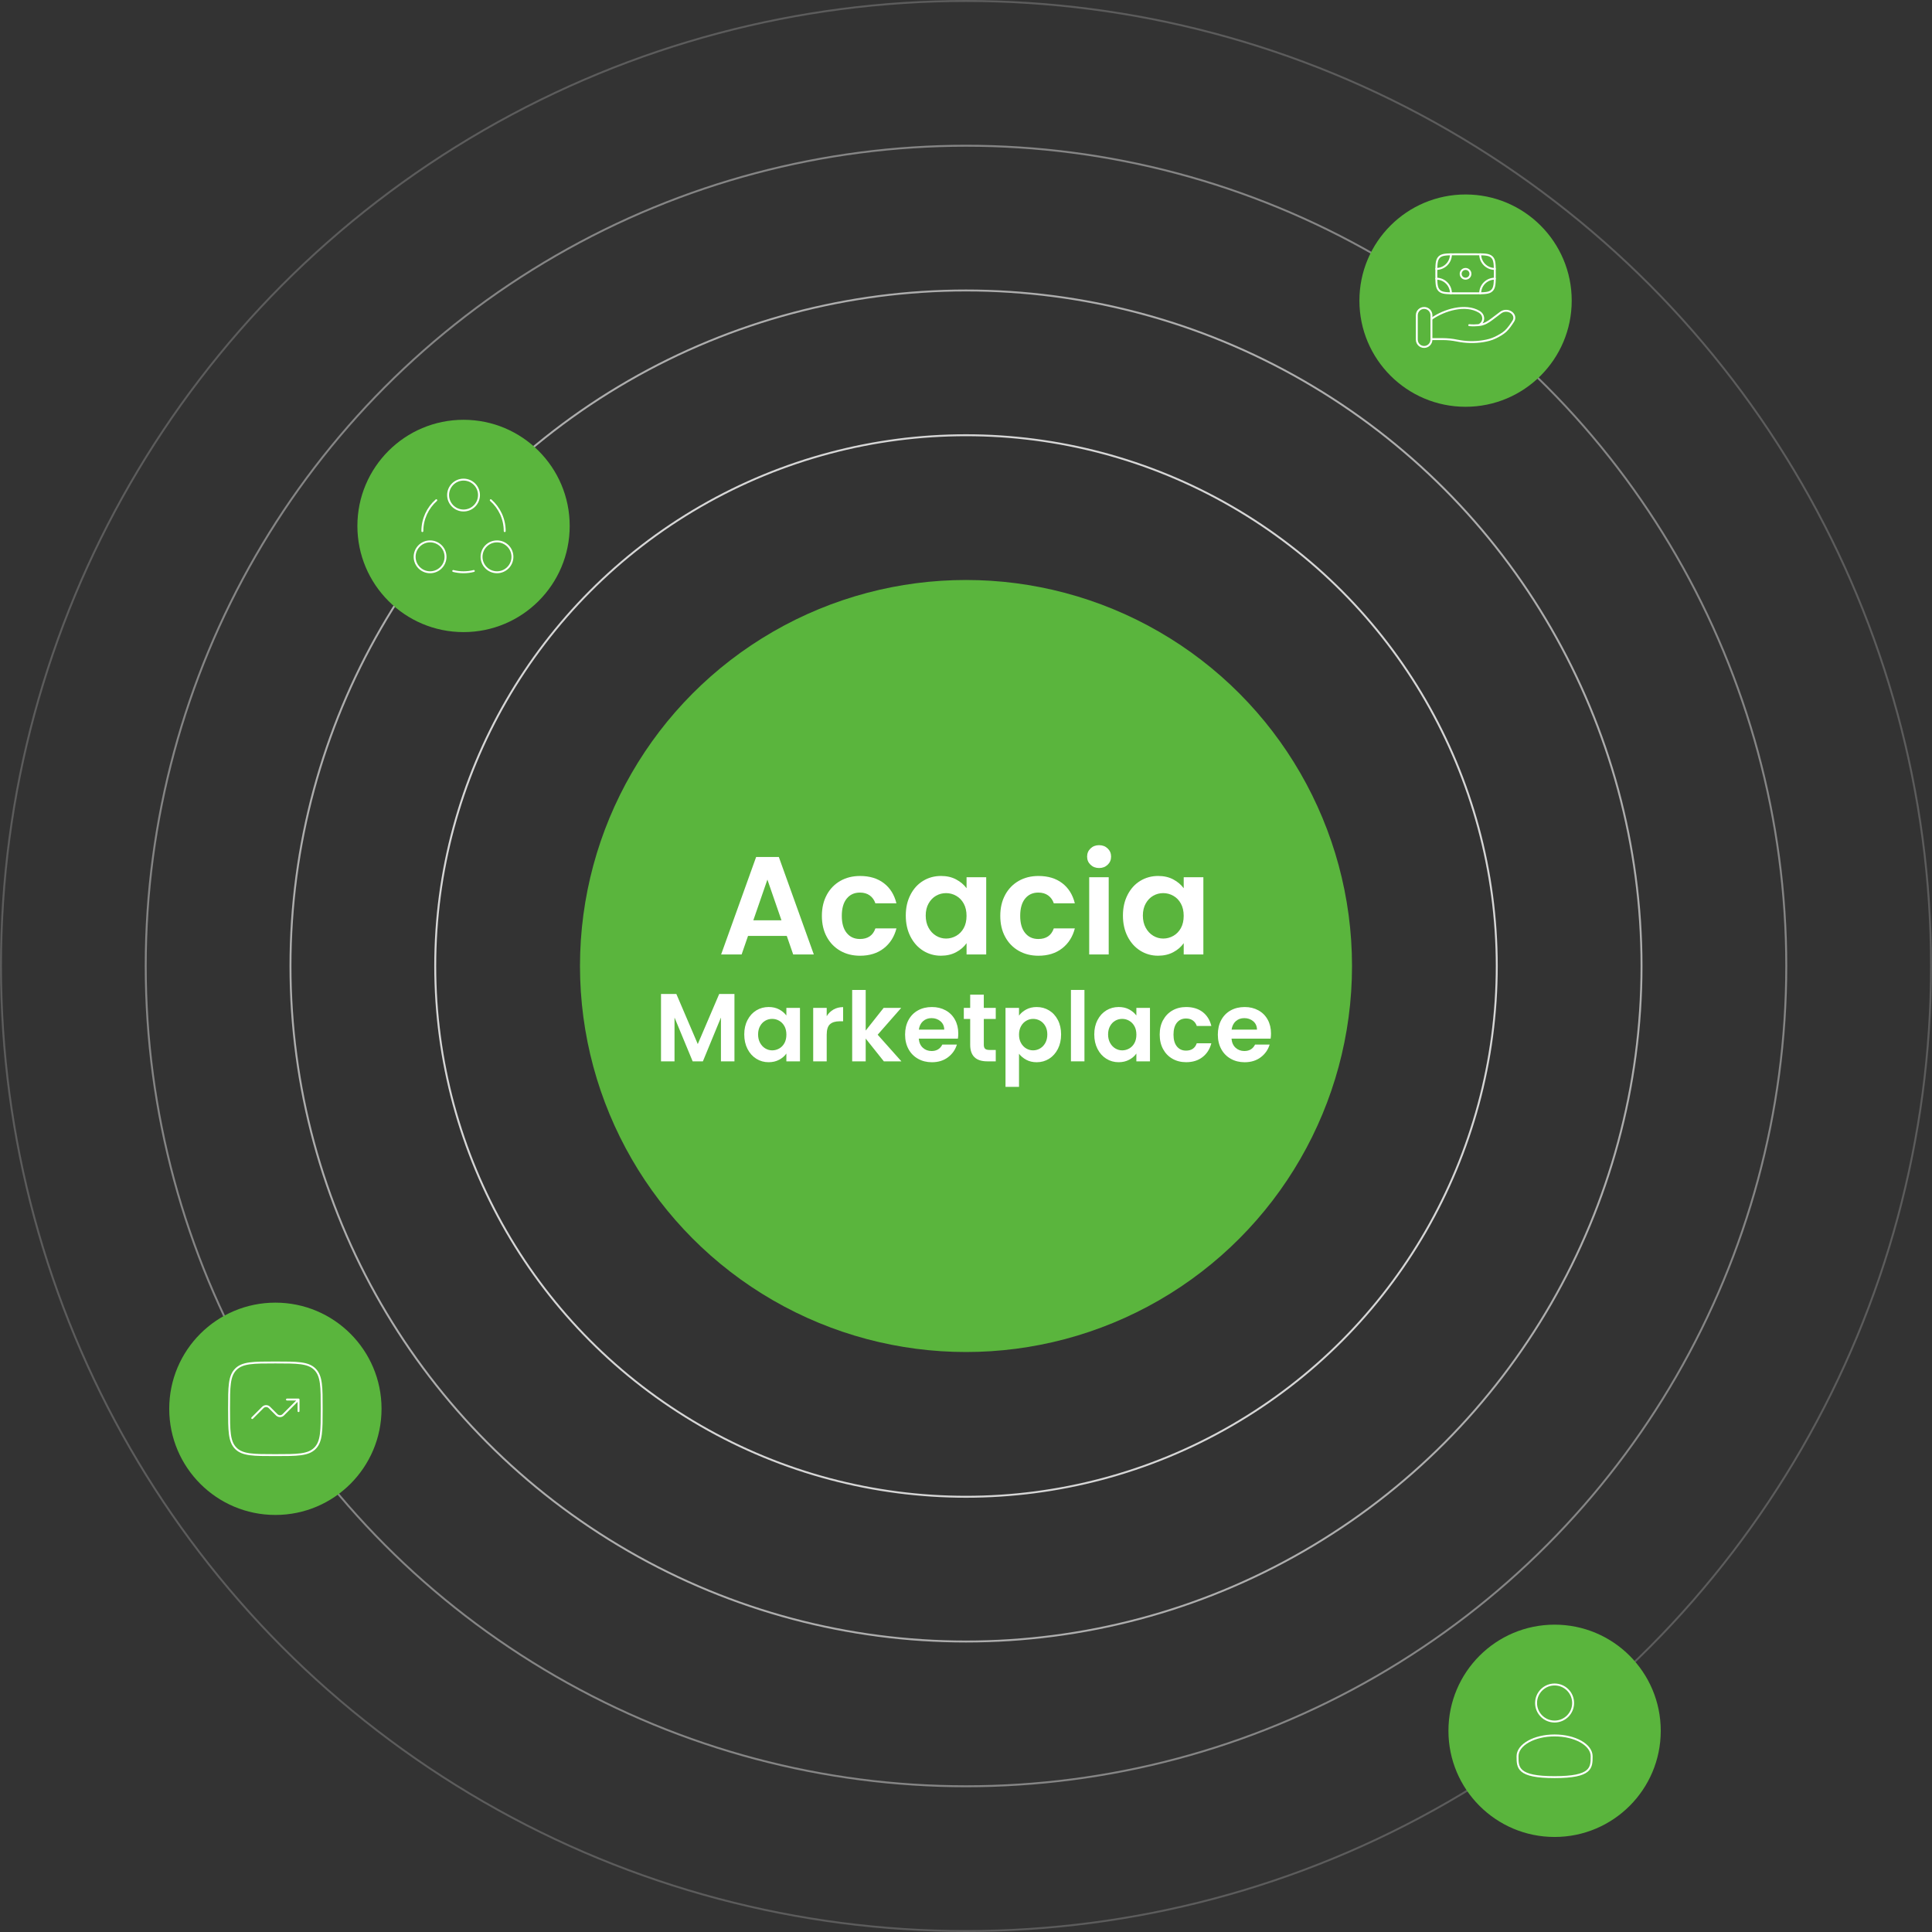 <svg xmlns="http://www.w3.org/2000/svg" id="Layer_2" data-name="Layer 2" viewBox="0 0 1001 1001"><rect x="0" y="0" width="1001" height="1001" fill="#333333" stroke="none"/><defs><style>      .cls-1 {        fill: #5ab53d;      }      .cls-2 {        stroke-miterlimit: 133.33;      }      .cls-2, .cls-3, .cls-4, .cls-5, .cls-6, .cls-7, .cls-8, .cls-9 {        fill: none;        stroke: #fff;      }      .cls-10 {        fill: #fff;      }      .cls-3 {        stroke-linejoin: round;      }      .cls-3, .cls-8 {        stroke-linecap: round;      }      .cls-4 {        opacity: .6;      }      .cls-4, .cls-5, .cls-6, .cls-9 {        stroke-miterlimit: 10;      }      .cls-5 {        opacity: .2;      }      .cls-6 {        opacity: .8;      }      .cls-9 {        opacity: .4;      }    </style></defs><circle class="cls-5" cx="500.5" cy="500.5" r="500"></circle><circle class="cls-9" cx="500.5" cy="500.5" r="425"></circle><circle class="cls-4" cx="500.5" cy="500.5" r="350"></circle><circle class="cls-1" cx="500.5" cy="500.5" r="200"></circle><circle class="cls-6" cx="500.5" cy="500.5" r="275"></circle><g><circle class="cls-1" cx="142.68" cy="729.92" r="55"></circle><g><path class="cls-7" d="M118.68,729.92c0-11.31,0-16.97,3.51-20.49,3.51-3.51,9.17-3.51,20.49-3.51s16.97,0,20.49,3.51c3.51,3.51,3.51,9.17,3.51,20.49s0,16.97-3.51,20.49c-3.51,3.51-9.17,3.51-20.49,3.51s-16.97,0-20.49-3.51c-3.51-3.51-3.51-9.17-3.51-20.49Z"></path><path class="cls-3" d="M130.68,734.72l5.5-5.5c.94-.94,2.46-.94,3.39,0l3.81,3.81c.94.94,2.46.94,3.39,0l7.9-7.9M154.68,725.12v6M154.68,725.12h-6"></path></g></g><g><circle class="cls-1" cx="759.33" cy="155.76" r="55"></circle><g><path class="cls-7" d="M773.01,150.49c1.48-1.48,1.48-3.86,1.48-8.63s0-7.15-1.48-8.63M773.01,150.49c-1.48,1.48-3.86,1.48-8.63,1.48h-10.11c-4.76,0-7.15,0-8.63-1.48M773.01,133.24c-1.48-1.48-3.86-1.48-8.63-1.48h-10.11c-4.76,0-7.15,0-8.63,1.48M745.66,133.24c-1.48,1.48-1.48,3.86-1.48,8.63s0,7.15,1.48,8.63"></path><path class="cls-7" d="M761.86,141.87c0,1.4-1.13,2.53-2.53,2.53s-2.53-1.13-2.53-2.53,1.13-2.53,2.53-2.53,2.53,1.13,2.53,2.53Z"></path><path class="cls-8" d="M774.49,139.34c-4.19,0-7.58-3.39-7.58-7.58"></path><path class="cls-8" d="M774.49,144.39c-4.19,0-7.58,3.39-7.58,7.58"></path><path class="cls-8" d="M744.18,139.34c4.19,0,7.58-3.39,7.58-7.58"></path><path class="cls-8" d="M744.18,144.39c4.19,0,7.58,3.39,7.58,7.58"></path><path class="cls-8" d="M741.65,175.69h5.71c2.55,0,5.13.27,7.62.78,4.4.91,9.03,1.02,13.47.3,2.19-.35,4.34-.9,6.29-1.84,1.76-.85,3.91-2.05,5.36-3.39,1.45-1.34,2.95-3.53,4.02-5.24.92-1.47.47-3.27-.98-4.36-1.61-1.22-4-1.22-5.61,0l-4.57,3.45c-1.77,1.34-3.7,2.57-6,2.93-.28.04-.57.08-.87.12M766.1,168.44c-.09.01-.18.02-.28.03M766.1,168.44c.37-.08.73-.31,1.08-.61,1.62-1.42,1.73-3.81.32-5.39-.33-.37-.71-.67-1.14-.93-7.07-4.22-18.06-1-24.71,3.71M766.1,168.44c-.09.02-.18.03-.28.03M765.82,168.47c-1.32.14-2.87.17-4.59,0"></path><path class="cls-7" d="M741.65,163.34c0-2.09-1.7-3.79-3.79-3.79s-3.79,1.7-3.79,3.79v12.63c0,2.09,1.7,3.79,3.79,3.79s3.79-1.7,3.79-3.79v-12.63Z"></path></g></g><g><circle class="cls-1" cx="240.17" cy="272.5" r="55"></circle><g><path class="cls-7" d="M240.17,264.5c-4.42,0-8-3.58-8-8s3.58-8,8-8,8,3.58,8,8-3.58,8-8,8Z"></path><path class="cls-7" d="M222.83,296.5c-4.42,0-8-3.58-8-8s3.58-8,8-8,8,3.58,8,8-3.58,8-8,8Z"></path><path class="cls-7" d="M257.5,296.5c-4.42,0-8-3.58-8-8s3.58-8,8-8,8,3.58,8,8-3.58,8-8,8Z"></path><path class="cls-8" d="M261.5,275.17c0-6.37-2.79-12.09-7.22-16M218.83,275.17c0-6.37,2.79-12.09,7.22-16M234.83,295.83c1.7.44,3.49.67,5.33.67s3.63-.23,5.33-.67"></path></g></g><g><circle class="cls-1" cx="805.46" cy="896.76" r="55"></circle><g><circle class="cls-2" cx="805.46" cy="882.36" r="9.6"></circle><path class="cls-2" d="M824.66,909.96c0,5.96,0,10.8-19.2,10.8s-19.2-4.84-19.2-10.8,8.6-10.8,19.2-10.8,19.2,4.84,19.2,10.8Z"></path></g></g><g><path class="cls-10" d="M407.64,484.91h-20.07l-3.32,9.6h-10.62l18.13-50.48h11.77l18.12,50.48h-10.69l-3.32-9.6ZM404.89,476.82l-7.29-21.09-7.29,21.09h14.59Z"></path><path class="cls-10" d="M428.36,463.64c1.68-3.1,4.02-5.51,7-7.22,2.98-1.71,6.4-2.56,10.25-2.56,4.96,0,9.06,1.24,12.31,3.72,3.25,2.48,5.43,5.96,6.53,10.44h-10.9c-.58-1.73-1.55-3.09-2.92-4.08-1.37-.99-3.07-1.48-5.09-1.48-2.89,0-5.18,1.05-6.86,3.14-1.69,2.09-2.53,5.07-2.53,8.92s.84,6.75,2.53,8.85c1.68,2.09,3.97,3.14,6.86,3.14,4.09,0,6.76-1.83,8.02-5.49h10.9c-1.11,4.33-3.3,7.78-6.57,10.33-3.27,2.55-7.37,3.83-12.28,3.83-3.85,0-7.27-.85-10.25-2.56-2.99-1.71-5.32-4.12-7-7.22-1.69-3.1-2.53-6.73-2.53-10.87s.84-7.76,2.53-10.87Z"></path><path class="cls-10" d="M471.72,463.6c1.61-3.13,3.8-5.54,6.57-7.22,2.77-1.69,5.86-2.53,9.28-2.53,2.98,0,5.6.6,7.84,1.81,2.24,1.2,4.03,2.72,5.38,4.55v-5.7h10.18v40.01h-10.18v-5.85c-1.3,1.88-3.09,3.43-5.38,4.66-2.29,1.23-4.92,1.84-7.91,1.84-3.37,0-6.44-.87-9.21-2.6-2.77-1.73-4.96-4.18-6.57-7.33-1.61-3.15-2.42-6.78-2.42-10.87s.81-7.63,2.42-10.76ZM499.34,468.19c-.96-1.76-2.26-3.11-3.9-4.04-1.64-.94-3.39-1.41-5.27-1.41s-3.61.46-5.2,1.37c-1.59.92-2.88,2.25-3.86,4.01-.99,1.76-1.48,3.84-1.48,6.25s.49,4.51,1.48,6.32c.99,1.81,2.29,3.19,3.9,4.15,1.61.96,3.33,1.44,5.16,1.44s3.63-.47,5.27-1.41c1.64-.94,2.94-2.29,3.9-4.04.96-1.76,1.44-3.86,1.44-6.32s-.48-4.56-1.44-6.32Z"></path><path class="cls-10" d="M520.79,463.64c1.68-3.1,4.02-5.51,7-7.22,2.98-1.71,6.4-2.56,10.25-2.56,4.96,0,9.06,1.24,12.31,3.72,3.25,2.48,5.43,5.96,6.54,10.44h-10.9c-.58-1.73-1.55-3.09-2.93-4.08-1.37-.99-3.07-1.48-5.09-1.48-2.89,0-5.17,1.05-6.86,3.14-1.69,2.09-2.53,5.07-2.53,8.92s.84,6.75,2.53,8.85,3.97,3.14,6.86,3.14c4.09,0,6.76-1.83,8.02-5.49h10.9c-1.11,4.33-3.3,7.78-6.57,10.33-3.27,2.55-7.37,3.83-12.28,3.83-3.85,0-7.27-.85-10.25-2.56-2.99-1.71-5.32-4.12-7-7.22-1.69-3.1-2.53-6.73-2.53-10.87s.84-7.76,2.53-10.87Z"></path><path class="cls-10" d="M565.02,448.04c-1.18-1.13-1.77-2.54-1.77-4.22s.59-3.09,1.77-4.22c1.18-1.13,2.66-1.7,4.44-1.7s3.26.57,4.44,1.7c1.18,1.13,1.77,2.54,1.77,4.22s-.59,3.09-1.77,4.22c-1.18,1.13-2.66,1.7-4.44,1.7s-3.26-.57-4.44-1.7ZM574.44,454.5v40.01h-10.11v-40.01h10.11Z"></path><path class="cls-10" d="M584.23,463.6c1.61-3.13,3.8-5.54,6.57-7.22s5.86-2.53,9.28-2.53c2.98,0,5.6.6,7.84,1.81,2.24,1.2,4.03,2.72,5.38,4.55v-5.7h10.18v40.01h-10.18v-5.85c-1.3,1.88-3.09,3.43-5.38,4.66-2.29,1.23-4.92,1.84-7.91,1.84-3.37,0-6.44-.87-9.21-2.6s-4.96-4.18-6.57-7.33c-1.61-3.15-2.42-6.78-2.42-10.87s.81-7.63,2.42-10.76ZM611.85,468.19c-.96-1.76-2.26-3.11-3.9-4.04-1.64-.94-3.39-1.41-5.27-1.41s-3.61.46-5.2,1.37c-1.59.92-2.88,2.25-3.86,4.01-.99,1.76-1.48,3.84-1.48,6.25s.49,4.51,1.48,6.32c.99,1.81,2.29,3.19,3.9,4.15,1.61.96,3.33,1.44,5.16,1.44s3.63-.47,5.27-1.41c1.64-.94,2.94-2.29,3.9-4.04.96-1.76,1.44-3.86,1.44-6.32s-.48-4.56-1.44-6.32Z"></path><path class="cls-10" d="M380.53,515v34.9h-7v-22.7l-9.35,22.7h-5.3l-9.4-22.7v22.7h-7v-34.9h7.95l11.1,25.95,11.1-25.95h7.9Z"></path><path class="cls-10" d="M387.3,528.5c1.12-2.17,2.63-3.83,4.55-5,1.92-1.17,4.06-1.75,6.42-1.75,2.07,0,3.88.42,5.43,1.25,1.55.83,2.79,1.88,3.73,3.15v-3.95h7.05v27.7h-7.05v-4.05c-.9,1.3-2.14,2.38-3.73,3.22-1.58.85-3.41,1.28-5.48,1.28-2.33,0-4.46-.6-6.38-1.8-1.92-1.2-3.43-2.89-4.55-5.08-1.12-2.18-1.68-4.69-1.68-7.53s.56-5.28,1.68-7.45ZM406.43,531.68c-.67-1.22-1.57-2.15-2.7-2.8-1.13-.65-2.35-.98-3.65-.98s-2.5.32-3.6.95c-1.1.63-1.99,1.56-2.67,2.78-.68,1.22-1.03,2.66-1.03,4.32s.34,3.12,1.03,4.38c.68,1.25,1.58,2.21,2.7,2.88,1.12.67,2.31,1,3.58,1s2.52-.32,3.65-.97c1.13-.65,2.03-1.58,2.7-2.8.67-1.22,1-2.67,1-4.38s-.33-3.16-1-4.38Z"></path><path class="cls-10" d="M431.85,523.05c1.45-.83,3.11-1.25,4.98-1.25v7.35h-1.85c-2.2,0-3.86.52-4.98,1.55-1.12,1.03-1.67,2.83-1.67,5.4v13.8h-7v-27.7h7v4.3c.9-1.47,2.07-2.62,3.52-3.45Z"></path><path class="cls-10" d="M457.93,549.9l-9.4-11.8v11.8h-7v-37h7v21.05l9.3-11.75h9.1l-12.2,13.9,12.3,13.8h-9.1Z"></path><path class="cls-10" d="M496.28,538.15h-20.25c.17,2,.87,3.57,2.1,4.7,1.23,1.13,2.75,1.7,4.55,1.7,2.6,0,4.45-1.12,5.55-3.35h7.55c-.8,2.67-2.33,4.86-4.6,6.58-2.27,1.72-5.05,2.58-8.35,2.58-2.67,0-5.06-.59-7.17-1.78-2.12-1.18-3.77-2.86-4.95-5.02-1.18-2.17-1.77-4.67-1.77-7.5s.58-5.38,1.75-7.55c1.17-2.17,2.8-3.83,4.9-5,2.1-1.17,4.52-1.75,7.25-1.75s4.99.57,7.08,1.7c2.08,1.13,3.7,2.74,4.85,4.83,1.15,2.08,1.73,4.48,1.73,7.17,0,1-.07,1.9-.2,2.7ZM489.23,533.45c-.03-1.8-.68-3.24-1.95-4.32-1.27-1.08-2.82-1.62-4.65-1.62-1.73,0-3.19.52-4.38,1.57-1.18,1.05-1.91,2.51-2.18,4.38h13.15Z"></path><path class="cls-10" d="M509.73,527.95v13.4c0,.93.22,1.61.67,2.03s1.21.62,2.27.62h3.25v5.9h-4.4c-5.9,0-8.85-2.87-8.85-8.6v-13.35h-3.3v-5.75h3.3v-6.85h7.05v6.85h6.2v5.75h-6.2Z"></path><path class="cls-10" d="M531.7,523.03c1.58-.85,3.39-1.27,5.43-1.27,2.37,0,4.51.58,6.42,1.75,1.92,1.17,3.43,2.82,4.55,4.97,1.12,2.15,1.67,4.64,1.67,7.47s-.56,5.34-1.67,7.53c-1.12,2.18-2.63,3.88-4.55,5.08-1.92,1.2-4.06,1.8-6.42,1.8-2.03,0-3.83-.42-5.38-1.25-1.55-.83-2.81-1.88-3.78-3.15v17.15h-7v-40.9h7v4c.9-1.27,2.14-2.32,3.72-3.17ZM541.6,531.63c-.68-1.22-1.58-2.14-2.7-2.78-1.12-.63-2.33-.95-3.62-.95s-2.46.33-3.58.98c-1.12.65-2.02,1.59-2.7,2.82-.68,1.23-1.03,2.68-1.03,4.35s.34,3.12,1.03,4.35c.68,1.23,1.58,2.17,2.7,2.83s2.31.97,3.58.97,2.51-.33,3.62-1c1.12-.67,2.02-1.62,2.7-2.85.68-1.23,1.03-2.7,1.03-4.4s-.34-3.11-1.03-4.32Z"></path><path class="cls-10" d="M561.87,512.9v37h-7v-37h7Z"></path><path class="cls-10" d="M568.65,528.5c1.12-2.17,2.63-3.83,4.55-5,1.92-1.17,4.06-1.75,6.42-1.75,2.07,0,3.88.42,5.42,1.25s2.79,1.88,3.73,3.15v-3.95h7.05v27.7h-7.05v-4.05c-.9,1.3-2.14,2.38-3.73,3.22-1.58.85-3.41,1.28-5.47,1.28-2.33,0-4.46-.6-6.38-1.8-1.92-1.2-3.43-2.89-4.55-5.08-1.12-2.18-1.68-4.69-1.68-7.53s.56-5.28,1.68-7.45ZM587.77,531.68c-.67-1.22-1.57-2.15-2.7-2.8-1.13-.65-2.35-.98-3.65-.98s-2.5.32-3.6.95c-1.1.63-1.99,1.56-2.67,2.78-.68,1.22-1.03,2.66-1.03,4.32s.34,3.12,1.03,4.38c.68,1.25,1.58,2.21,2.7,2.88,1.12.67,2.31,1,3.58,1s2.52-.32,3.65-.97c1.13-.65,2.03-1.58,2.7-2.8.67-1.22,1-2.67,1-4.38s-.33-3.16-1-4.38Z"></path><path class="cls-10" d="M602.62,528.53c1.17-2.15,2.78-3.82,4.85-5,2.07-1.18,4.43-1.77,7.1-1.77,3.43,0,6.27.86,8.52,2.57,2.25,1.72,3.76,4.12,4.53,7.23h-7.55c-.4-1.2-1.08-2.14-2.03-2.83-.95-.68-2.12-1.03-3.53-1.03-2,0-3.58.73-4.75,2.18-1.17,1.45-1.75,3.51-1.75,6.17s.58,4.67,1.75,6.12,2.75,2.17,4.75,2.17c2.83,0,4.68-1.27,5.55-3.8h7.55c-.77,3-2.28,5.38-4.55,7.15-2.27,1.77-5.1,2.65-8.5,2.65-2.67,0-5.03-.59-7.1-1.78-2.07-1.18-3.68-2.85-4.85-5-1.17-2.15-1.75-4.66-1.75-7.52s.58-5.38,1.75-7.53Z"></path><path class="cls-10" d="M658.32,538.15h-20.25c.17,2,.87,3.57,2.1,4.7,1.23,1.13,2.75,1.7,4.55,1.7,2.6,0,4.45-1.12,5.55-3.35h7.55c-.8,2.67-2.33,4.86-4.6,6.58-2.27,1.72-5.05,2.58-8.35,2.58-2.67,0-5.06-.59-7.17-1.78-2.12-1.18-3.77-2.86-4.95-5.02s-1.77-4.67-1.77-7.5.58-5.38,1.75-7.55c1.17-2.17,2.8-3.83,4.9-5,2.1-1.17,4.52-1.75,7.25-1.75s4.99.57,7.08,1.7c2.08,1.13,3.7,2.74,4.85,4.83,1.15,2.08,1.72,4.48,1.72,7.17,0,1-.07,1.9-.2,2.7ZM651.27,533.45c-.03-1.8-.68-3.24-1.95-4.32s-2.82-1.62-4.65-1.62c-1.73,0-3.19.52-4.38,1.57-1.18,1.05-1.91,2.51-2.18,4.38h13.15Z"></path></g></svg>
